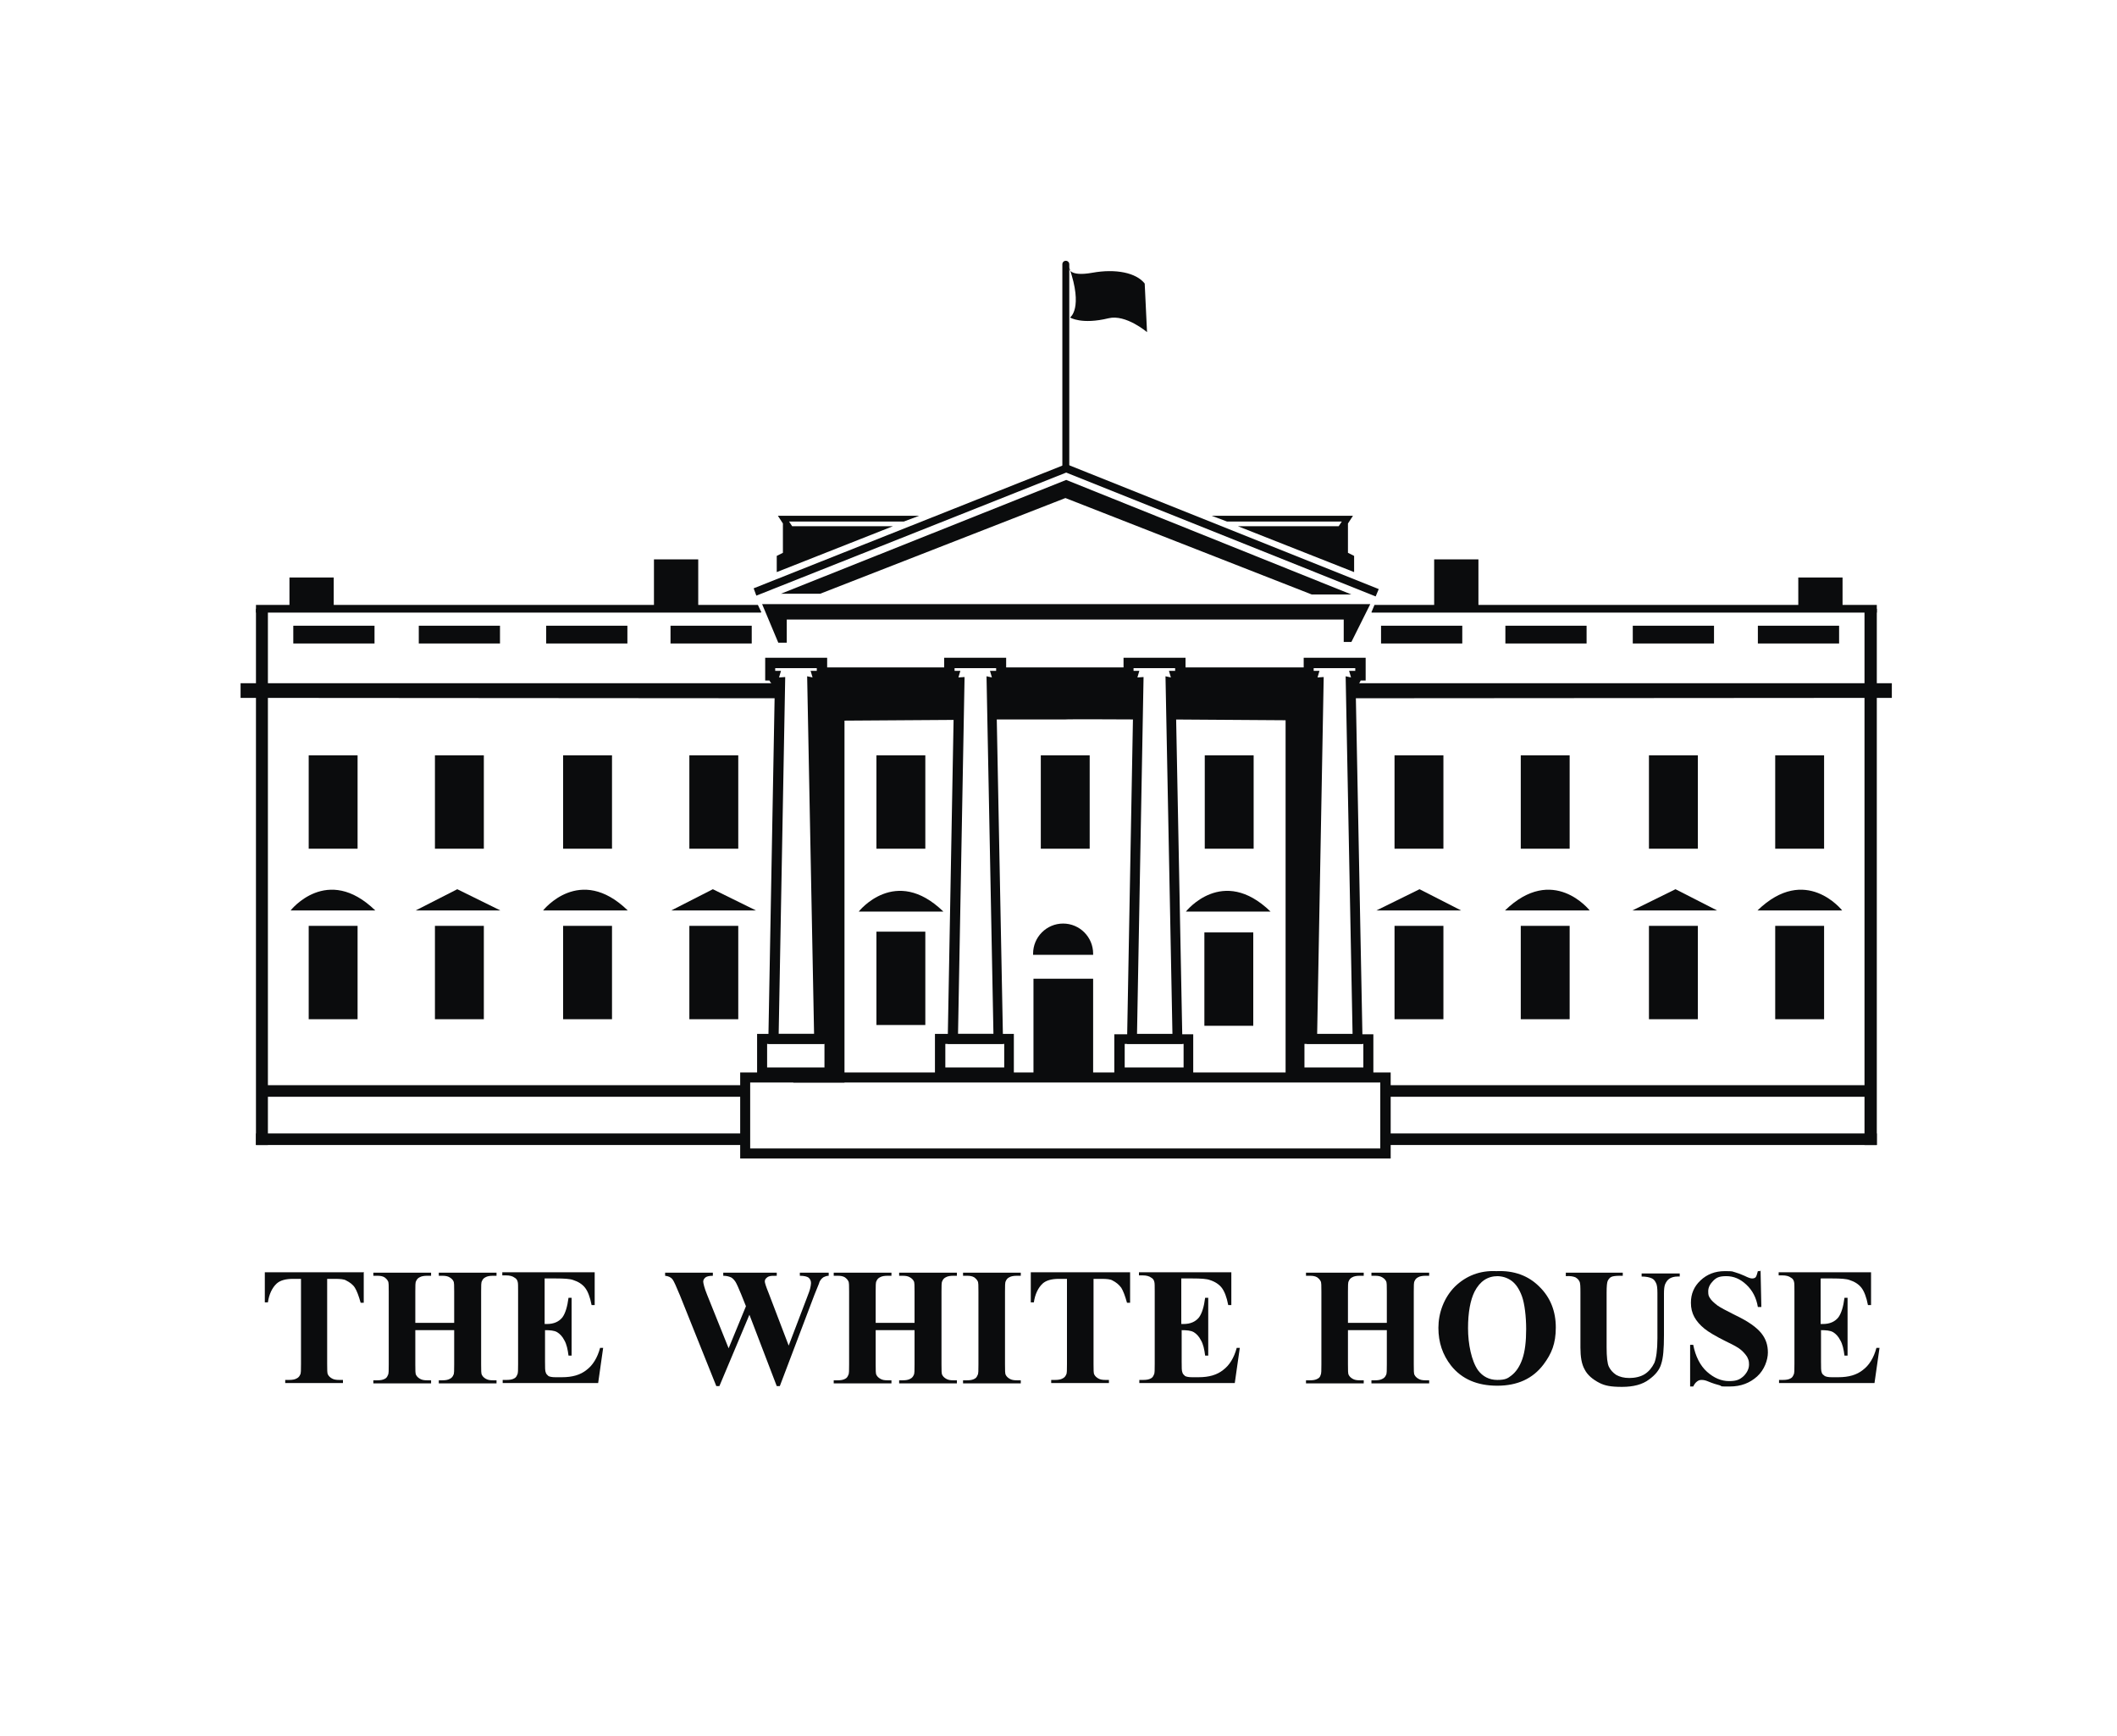 <svg width="100" height="82" viewBox="0 0 100 82" fill="none" xmlns="http://www.w3.org/2000/svg">
<path d="M17.182 60.115V61.536H17.036C16.945 61.208 16.855 60.971 16.764 60.826C16.673 60.68 16.527 60.571 16.345 60.48C16.255 60.425 16.073 60.407 15.836 60.407H15.454V64.434C15.454 64.707 15.454 64.871 15.491 64.926C15.527 64.999 15.582 65.053 15.673 65.108C15.764 65.163 15.873 65.181 16.018 65.181H16.2V65.327H13.473V65.181H13.655C13.8 65.181 13.927 65.163 14.018 65.108C14.091 65.072 14.145 65.017 14.182 64.926C14.218 64.871 14.218 64.707 14.218 64.434V60.407H13.836C13.491 60.407 13.236 60.48 13.073 60.625C12.854 60.826 12.709 61.136 12.655 61.518H12.509V60.097H17.2L17.182 60.115Z" fill="#0B0C0D"/>
<path d="M19.618 62.83V64.452C19.618 64.725 19.618 64.889 19.654 64.944C19.691 65.017 19.745 65.072 19.836 65.126C19.927 65.181 20.036 65.199 20.182 65.199H20.363V65.345H17.636V65.199H17.818C17.963 65.199 18.091 65.181 18.182 65.126C18.254 65.09 18.291 65.035 18.327 64.944C18.363 64.889 18.363 64.725 18.363 64.452V61.008C18.363 60.735 18.363 60.571 18.327 60.516C18.291 60.443 18.236 60.388 18.163 60.334C18.073 60.279 17.963 60.261 17.818 60.261H17.636V60.115H20.363V60.261H20.182C20.036 60.261 19.909 60.279 19.818 60.334C19.745 60.37 19.691 60.425 19.654 60.516C19.618 60.571 19.618 60.735 19.618 61.008V62.484H21.454V61.008C21.454 60.735 21.454 60.571 21.418 60.516C21.382 60.443 21.327 60.388 21.236 60.334C21.145 60.279 21.036 60.261 20.891 60.261H20.727V60.115H23.454V60.261H23.291C23.145 60.261 23.018 60.279 22.927 60.334C22.854 60.37 22.8 60.425 22.764 60.516C22.727 60.571 22.727 60.735 22.727 61.008V64.452C22.727 64.725 22.727 64.889 22.764 64.944C22.8 65.017 22.854 65.072 22.945 65.126C23.036 65.181 23.145 65.199 23.291 65.199H23.454V65.345H20.727V65.199H20.891C21.036 65.199 21.163 65.181 21.254 65.126C21.327 65.09 21.382 65.035 21.418 64.944C21.454 64.889 21.454 64.725 21.454 64.452V62.83H19.618Z" fill="#0B0C0D"/>
<path d="M25.727 60.407V62.539H25.836C26.164 62.539 26.4 62.429 26.564 62.229C26.709 62.028 26.8 61.719 26.855 61.3H27V64.033H26.855C26.818 63.741 26.764 63.486 26.655 63.304C26.564 63.122 26.436 62.994 26.309 62.921C26.182 62.848 25.982 62.83 25.745 62.83V64.306C25.745 64.598 25.745 64.762 25.782 64.835C25.8 64.907 25.855 64.944 25.909 64.999C25.982 65.035 26.091 65.053 26.236 65.053H26.546C27.036 65.053 27.418 64.944 27.709 64.707C28 64.488 28.218 64.142 28.346 63.668H28.491L28.255 65.327H23.745V65.181H23.927C24.073 65.181 24.2 65.163 24.291 65.108C24.364 65.072 24.4 65.017 24.436 64.926C24.473 64.871 24.473 64.707 24.473 64.434V60.99C24.473 60.753 24.473 60.607 24.455 60.552C24.436 60.461 24.382 60.388 24.309 60.352C24.218 60.279 24.073 60.243 23.909 60.243H23.727V60.097H28.091V61.646H27.945C27.873 61.263 27.764 60.99 27.636 60.826C27.509 60.662 27.309 60.534 27.073 60.461C26.927 60.407 26.655 60.388 26.273 60.388H25.727V60.407Z" fill="#0B0C0D"/>
<path d="M39.145 60.115V60.261C39.055 60.261 38.964 60.297 38.891 60.334C38.818 60.388 38.764 60.443 38.709 60.552C38.709 60.589 38.618 60.789 38.473 61.154L36.836 65.472H36.691L35.4 62.101L33.982 65.472H33.836L32.127 61.208C31.945 60.771 31.836 60.516 31.764 60.425C31.691 60.334 31.582 60.279 31.418 60.261V60.115H33.673V60.261C33.491 60.261 33.364 60.297 33.309 60.352C33.255 60.407 33.218 60.461 33.218 60.534C33.218 60.607 33.273 60.844 33.4 61.154L34.418 63.687L35.236 61.7L35.018 61.154C34.891 60.844 34.8 60.644 34.745 60.552C34.673 60.443 34.6 60.37 34.527 60.334C34.436 60.297 34.327 60.261 34.164 60.261V60.115H36.691V60.261C36.509 60.261 36.382 60.261 36.309 60.297C36.255 60.316 36.218 60.352 36.182 60.388C36.145 60.425 36.127 60.48 36.127 60.534C36.127 60.589 36.182 60.771 36.309 61.081L37.255 63.559L38.109 61.318C38.2 61.081 38.255 60.935 38.273 60.844C38.291 60.753 38.309 60.68 38.309 60.607C38.309 60.498 38.273 60.425 38.2 60.352C38.127 60.297 37.982 60.261 37.782 60.261V60.115H39.127H39.145Z" fill="#0B0C0D"/>
<path d="M41.364 62.83V64.452C41.364 64.725 41.364 64.889 41.4 64.944C41.436 65.017 41.491 65.072 41.582 65.126C41.673 65.181 41.782 65.199 41.927 65.199H42.109V65.345H39.382V65.199H39.564C39.709 65.199 39.836 65.181 39.927 65.126C40 65.09 40.036 65.035 40.073 64.944C40.109 64.889 40.109 64.725 40.109 64.452V61.008C40.109 60.735 40.109 60.571 40.073 60.516C40.036 60.443 39.982 60.388 39.909 60.334C39.818 60.279 39.709 60.261 39.564 60.261H39.382V60.115H42.109V60.261H41.927C41.782 60.261 41.655 60.279 41.564 60.334C41.491 60.37 41.436 60.425 41.4 60.516C41.364 60.571 41.364 60.735 41.364 61.008V62.484H43.2V61.008C43.2 60.735 43.2 60.571 43.164 60.516C43.127 60.443 43.073 60.388 42.982 60.334C42.891 60.279 42.782 60.261 42.636 60.261H42.473V60.115H45.2V60.261H45.036C44.891 60.261 44.764 60.279 44.673 60.334C44.6 60.37 44.545 60.425 44.509 60.516C44.473 60.571 44.473 60.735 44.473 61.008V64.452C44.473 64.725 44.473 64.889 44.509 64.944C44.545 65.017 44.6 65.072 44.691 65.126C44.782 65.181 44.891 65.199 45.036 65.199H45.2V65.345H42.473V65.199H42.636C42.782 65.199 42.909 65.181 43 65.126C43.073 65.09 43.127 65.035 43.164 64.944C43.2 64.889 43.2 64.725 43.2 64.452V62.83H41.364Z" fill="#0B0C0D"/>
<path d="M48.218 65.199V65.345H45.491V65.199H45.673C45.818 65.199 45.946 65.181 46.036 65.126C46.109 65.09 46.145 65.035 46.182 64.944C46.218 64.889 46.218 64.725 46.218 64.452V61.008C46.218 60.735 46.218 60.571 46.182 60.516C46.145 60.443 46.091 60.388 46.018 60.334C45.927 60.279 45.818 60.261 45.673 60.261H45.491V60.115H48.218V60.261H48.036C47.891 60.261 47.764 60.279 47.673 60.334C47.6 60.37 47.545 60.425 47.509 60.516C47.473 60.571 47.473 60.735 47.473 61.008V64.452C47.473 64.725 47.473 64.889 47.509 64.944C47.545 65.017 47.6 65.072 47.691 65.126C47.782 65.181 47.891 65.199 48.036 65.199H48.218Z" fill="#0B0C0D"/>
<path d="M53.382 60.115V61.536H53.236C53.145 61.208 53.055 60.971 52.964 60.826C52.855 60.68 52.727 60.571 52.545 60.48C52.455 60.425 52.273 60.407 52.036 60.407H51.655V64.434C51.655 64.707 51.655 64.871 51.691 64.926C51.727 64.999 51.782 65.053 51.873 65.108C51.964 65.163 52.073 65.181 52.218 65.181H52.382V65.327H49.655V65.181H49.836C49.982 65.181 50.109 65.163 50.2 65.108C50.273 65.072 50.327 65.017 50.364 64.926C50.4 64.871 50.4 64.707 50.4 64.434V60.407H50.018C49.673 60.407 49.418 60.48 49.255 60.625C49.036 60.826 48.891 61.136 48.836 61.518H48.691V60.097H53.382V60.115Z" fill="#0B0C0D"/>
<path d="M55.8 60.407V62.539H55.909C56.236 62.539 56.473 62.429 56.636 62.229C56.782 62.028 56.873 61.719 56.927 61.3H57.073V64.033H56.927C56.891 63.741 56.836 63.486 56.727 63.304C56.636 63.122 56.509 62.994 56.382 62.921C56.255 62.848 56.055 62.83 55.818 62.83V64.306C55.818 64.598 55.818 64.762 55.855 64.835C55.873 64.907 55.927 64.944 55.982 64.999C56.055 65.035 56.164 65.053 56.309 65.053H56.618C57.109 65.053 57.491 64.944 57.782 64.707C58.073 64.488 58.291 64.142 58.418 63.668H58.564L58.327 65.327H53.818V65.181H54C54.145 65.181 54.273 65.163 54.364 65.108C54.436 65.072 54.473 65.017 54.509 64.926C54.545 64.871 54.545 64.707 54.545 64.434V60.99C54.545 60.753 54.545 60.607 54.527 60.552C54.509 60.461 54.455 60.388 54.382 60.352C54.291 60.279 54.145 60.243 53.982 60.243H53.8V60.097H58.164V61.646H58.018C57.946 61.263 57.836 60.99 57.709 60.826C57.582 60.662 57.382 60.534 57.145 60.461C57 60.407 56.727 60.388 56.346 60.388H55.8V60.407Z" fill="#0B0C0D"/>
<path d="M63.673 62.83V64.452C63.673 64.725 63.673 64.889 63.709 64.944C63.745 65.017 63.8 65.072 63.891 65.126C63.982 65.181 64.091 65.199 64.236 65.199H64.418V65.345H61.691V65.199H61.873C62.018 65.199 62.145 65.181 62.236 65.126C62.309 65.09 62.364 65.035 62.382 64.944C62.418 64.889 62.418 64.725 62.418 64.452V61.008C62.418 60.735 62.418 60.571 62.382 60.516C62.346 60.443 62.291 60.388 62.218 60.334C62.127 60.279 62.018 60.261 61.873 60.261H61.691V60.115H64.418V60.261H64.236C64.091 60.261 63.964 60.279 63.873 60.334C63.8 60.37 63.745 60.425 63.709 60.516C63.673 60.571 63.673 60.735 63.673 61.008V62.484H65.509V61.008C65.509 60.735 65.509 60.571 65.473 60.516C65.436 60.443 65.382 60.388 65.291 60.334C65.2 60.279 65.091 60.261 64.945 60.261H64.782V60.115H67.509V60.261H67.346C67.2 60.261 67.073 60.279 66.982 60.334C66.909 60.37 66.855 60.425 66.818 60.516C66.782 60.571 66.782 60.735 66.782 61.008V64.452C66.782 64.725 66.782 64.889 66.818 64.944C66.855 65.017 66.909 65.072 67 65.126C67.091 65.181 67.2 65.199 67.346 65.199H67.509V65.345H64.782V65.199H64.945C65.091 65.199 65.218 65.181 65.309 65.126C65.382 65.09 65.436 65.035 65.473 64.944C65.509 64.889 65.509 64.725 65.509 64.452V62.83H63.673Z" fill="#0B0C0D"/>
<path d="M70.691 60.042C71.527 60.006 72.2 60.261 72.709 60.771C73.236 61.281 73.491 61.937 73.491 62.703C73.491 63.468 73.291 63.942 72.909 64.452C72.4 65.126 71.673 65.454 70.727 65.454C69.782 65.454 69.054 65.144 68.545 64.507C68.145 63.996 67.945 63.413 67.945 62.721C67.945 62.029 68.2 61.3 68.727 60.771C69.254 60.261 69.909 60.006 70.673 60.042H70.691ZM70.745 60.279C70.273 60.279 69.909 60.516 69.654 61.008C69.454 61.409 69.345 61.992 69.345 62.739C69.345 63.486 69.509 64.288 69.818 64.725C70.036 65.017 70.345 65.181 70.727 65.181C71.109 65.181 71.218 65.108 71.382 64.981C71.6 64.817 71.782 64.561 71.909 64.197C72.036 63.833 72.091 63.359 72.091 62.776C72.091 62.193 72.018 61.573 71.891 61.227C71.763 60.88 71.6 60.644 71.4 60.498C71.2 60.352 70.963 60.279 70.709 60.279H70.745Z" fill="#0B0C0D"/>
<path d="M73.964 60.115H76.654V60.261H76.527C76.327 60.261 76.182 60.279 76.109 60.316C76.036 60.352 75.982 60.425 75.945 60.498C75.909 60.571 75.891 60.753 75.891 61.063V63.632C75.891 64.106 75.927 64.416 76 64.561C76.073 64.707 76.182 64.835 76.345 64.944C76.509 65.035 76.709 65.09 76.964 65.09C77.218 65.09 77.491 65.035 77.691 64.908C77.891 64.78 78.036 64.598 78.145 64.379C78.236 64.16 78.291 63.76 78.291 63.213V61.081C78.291 60.844 78.273 60.68 78.218 60.589C78.164 60.48 78.109 60.425 78.036 60.388C77.927 60.334 77.764 60.297 77.545 60.297V60.152H79.345V60.297H79.236C79.091 60.297 78.964 60.334 78.873 60.388C78.782 60.443 78.709 60.534 78.654 60.662C78.618 60.753 78.6 60.899 78.6 61.099V63.085C78.6 63.705 78.564 64.142 78.473 64.416C78.4 64.689 78.2 64.944 77.891 65.163C77.582 65.4 77.145 65.509 76.618 65.509C76.091 65.509 75.818 65.454 75.564 65.327C75.236 65.163 74.982 64.944 74.855 64.689C74.709 64.434 74.654 64.088 74.654 63.65V61.081C74.654 60.789 74.654 60.589 74.6 60.516C74.564 60.443 74.509 60.388 74.418 60.334C74.327 60.297 74.182 60.261 73.964 60.279V60.133V60.115Z" fill="#0B0C0D"/>
<path d="M83.163 59.987L83.2 61.737H83.036C82.963 61.3 82.782 60.953 82.491 60.68C82.2 60.407 81.891 60.279 81.545 60.279C81.2 60.279 81.073 60.352 80.927 60.498C80.782 60.644 80.691 60.807 80.691 60.99C80.691 61.172 80.709 61.208 80.763 61.3C80.836 61.427 80.963 61.536 81.127 61.664C81.254 61.755 81.527 61.901 81.963 62.12C82.582 62.411 82.982 62.703 83.2 62.976C83.418 63.249 83.509 63.541 83.509 63.887C83.509 64.233 83.345 64.707 83 65.017C82.654 65.327 82.236 65.491 81.709 65.491C81.182 65.491 81.382 65.491 81.236 65.436C81.091 65.4 80.909 65.345 80.691 65.254C80.564 65.199 80.472 65.181 80.382 65.181C80.291 65.181 80.236 65.199 80.163 65.254C80.091 65.308 80.036 65.381 79.982 65.491H79.836V63.523H79.982C80.091 64.069 80.309 64.507 80.636 64.798C80.963 65.09 81.309 65.236 81.672 65.236C82.036 65.236 82.182 65.163 82.364 64.999C82.527 64.835 82.618 64.652 82.618 64.452C82.618 64.251 82.582 64.215 82.527 64.088C82.454 63.978 82.364 63.869 82.236 63.76C82.109 63.65 81.873 63.523 81.527 63.359C81.054 63.122 80.709 62.921 80.509 62.757C80.309 62.593 80.145 62.411 80.036 62.211C79.927 62.01 79.873 61.791 79.873 61.536C79.873 61.117 80.018 60.771 80.327 60.48C80.636 60.188 81.018 60.042 81.472 60.042C81.927 60.042 81.8 60.06 81.963 60.097C82.091 60.133 82.236 60.188 82.4 60.261C82.582 60.352 82.691 60.388 82.763 60.388C82.836 60.388 82.891 60.37 82.927 60.334C82.963 60.297 83 60.188 83.036 60.042H83.145L83.163 59.987Z" fill="#0B0C0D"/>
<path d="M86 60.407V62.539H86.109C86.436 62.539 86.673 62.429 86.836 62.229C86.982 62.028 87.073 61.719 87.127 61.3H87.273V64.033H87.127C87.091 63.741 87.036 63.486 86.927 63.304C86.836 63.122 86.709 62.994 86.582 62.921C86.454 62.848 86.254 62.83 86.018 62.83V64.306C86.018 64.598 86.018 64.762 86.054 64.835C86.073 64.907 86.127 64.944 86.2 64.999C86.273 65.035 86.382 65.053 86.527 65.053H86.836C87.327 65.053 87.709 64.944 88 64.707C88.291 64.488 88.509 64.142 88.636 63.668H88.782L88.545 65.327H84.036V65.181H84.218C84.364 65.181 84.491 65.163 84.582 65.108C84.654 65.072 84.691 65.017 84.727 64.926C84.763 64.871 84.763 64.707 84.763 64.434V60.99C84.763 60.753 84.763 60.607 84.745 60.552C84.727 60.461 84.673 60.388 84.6 60.352C84.509 60.279 84.364 60.243 84.2 60.243H84.018V60.097H88.382V61.646H88.236C88.163 61.263 88.054 60.99 87.927 60.826C87.8 60.662 87.6 60.534 87.364 60.461C87.218 60.407 86.945 60.388 86.564 60.388H86.018L86 60.407Z" fill="#0B0C0D"/>
<path d="M37.164 30.358V29.265H63.473V30.322H63.836L64.727 28.536H36L36.764 30.358H37.164Z" fill="#0B0C0D"/>
<path d="M38.745 28.044H36.891L50.364 22.669L63.836 28.081H61.964L50.327 23.525L38.745 28.044Z" fill="#0B0C0D"/>
<path d="M50.364 22.322L35.727 28.135L35.6 27.789L50.364 21.921L65.127 27.825L64.982 28.172L50.364 22.322Z" fill="#0B0C0D"/>
<path d="M37.418 24.855L37.273 24.636H42.691L43.418 24.363H36.745L36.982 24.727V26.112L36.691 26.258V27.023L42.182 24.855H37.418Z" fill="#0B0C0D"/>
<path d="M63.236 24.855L63.382 24.636H57.964L57.236 24.363H63.909L63.673 24.727V26.112L63.964 26.258V27.023L58.473 24.855H63.236Z" fill="#0B0C0D"/>
<path d="M50.182 12.482V22.122C50.182 22.213 50.254 22.286 50.345 22.286C50.436 22.286 50.509 22.213 50.509 22.122V12.482C50.509 12.391 50.436 12.318 50.345 12.318C50.254 12.318 50.182 12.391 50.182 12.482Z" fill="#0B0C0D"/>
<path d="M50.491 12.665C50.491 12.665 50.491 13.084 51.6 12.883C52.709 12.683 53.672 12.883 54.072 13.393L54.182 15.689C54.182 15.689 53.182 14.833 52.363 15.033C51.091 15.343 50.545 14.997 50.545 14.997C50.545 14.997 51.182 14.578 50.509 12.646L50.491 12.665Z" fill="#0B0C0D"/>
<path d="M28.909 35.679H26.6V40.089H28.909V35.679Z" fill="#0B0C0D"/>
<path d="M28.909 43.733H26.6V48.143H28.909V43.733Z" fill="#0B0C0D"/>
<path d="M34.873 35.679H32.563V40.089H34.873V35.679Z" fill="#0B0C0D"/>
<path d="M43.709 35.679H41.4V40.089H43.709V35.679Z" fill="#0B0C0D"/>
<path d="M43.709 44.007H41.4V48.416H43.709V44.007Z" fill="#0B0C0D"/>
<path d="M51.473 35.679H49.164V40.089H51.473V35.679Z" fill="#0B0C0D"/>
<path d="M59.218 35.679H56.909V40.089H59.218V35.679Z" fill="#0B0C0D"/>
<path d="M34.873 43.733H32.563V48.143H34.873V43.733Z" fill="#0B0C0D"/>
<path d="M16.891 35.679H14.582V40.089H16.891V35.679Z" fill="#0B0C0D"/>
<path d="M16.891 43.733H14.582V48.143H16.891V43.733Z" fill="#0B0C0D"/>
<path d="M22.855 35.679H20.545V40.089H22.855V35.679Z" fill="#0B0C0D"/>
<path d="M22.855 43.733H20.545V48.143H22.855V43.733Z" fill="#0B0C0D"/>
<path d="M32.982 26.422H30.891V28.7H32.982V26.422Z" fill="#0B0C0D"/>
<path d="M23.618 29.556H19.782V30.395H23.618V29.556Z" fill="#0B0C0D"/>
<path d="M17.691 29.556H13.854V30.395H17.691V29.556Z" fill="#0B0C0D"/>
<path d="M29.636 29.556H25.8V30.395H29.636V29.556Z" fill="#0B0C0D"/>
<path d="M35.509 29.556H31.673V30.395H35.509V29.556Z" fill="#0B0C0D"/>
<path d="M35.145 51.259H12.273V51.806H35.145V51.259Z" fill="#0B0C0D"/>
<path d="M35.073 53.537H12.091V54.084H35.073V53.537Z" fill="#0B0C0D"/>
<path d="M11.364 32.272H36.909L36.818 32.982L11.364 32.964V32.272Z" fill="#0B0C0D"/>
<path d="M15.764 27.279H13.673V28.846H15.764V27.279Z" fill="#0B0C0D"/>
<path d="M35.8 28.572H12.091V28.937H35.927L35.964 28.919L35.8 28.572Z" fill="#0B0C0D"/>
<path d="M23.636 43.005H19.636L21.6 42.002L23.636 43.005Z" fill="#0B0C0D"/>
<path d="M35.709 43.005H31.709L33.673 42.002L35.709 43.005Z" fill="#0B0C0D"/>
<path d="M29.654 43.005H25.654C25.654 43.005 27.382 40.8 29.654 43.005Z" fill="#0B0C0D"/>
<path d="M44.563 43.059H40.563C40.563 43.059 42.291 40.854 44.563 43.059Z" fill="#0B0C0D"/>
<path d="M59.2 44.043H56.891V48.453H59.2V44.043Z" fill="#0B0C0D"/>
<path d="M60.018 43.059H56.018C56.018 43.059 57.745 40.854 60.018 43.059Z" fill="#0B0C0D"/>
<path d="M17.727 43.005H13.727C13.727 43.005 15.454 40.8 17.727 43.005Z" fill="#0B0C0D"/>
<path d="M44.764 49.309L45.073 32.417C44.964 32.363 44.873 32.253 44.818 32.144H44.6V31.069H47.291H47.527V32.144H47.291C47.254 32.253 47.163 32.363 47.054 32.417L47.382 49.309H44.745H44.764ZM45.254 48.836H46.927L46.6 31.944L46.854 31.998L46.764 31.689H47.054V31.561H45.091V31.689H45.364L45.273 31.998C45.273 31.998 45.273 31.998 45.291 31.998L45.563 31.98L45.254 48.836Z" fill="#0B0C0D"/>
<path d="M36.291 49.309L36.6 32.417C36.491 32.363 36.4 32.253 36.345 32.144H36.145V31.069H38.836H39.072V32.144H38.836C38.8 32.253 38.709 32.363 38.6 32.417L38.927 49.309H36.291ZM36.782 48.836H38.454L38.127 31.944L38.382 31.998L38.291 31.689H38.582V31.561H36.618V31.689H36.891L36.8 31.998C36.8 31.998 36.8 31.998 36.818 31.998L37.091 31.98L36.782 48.836Z" fill="#0B0C0D"/>
<path d="M53.236 49.309L53.545 32.417C53.436 32.363 53.345 32.253 53.291 32.144H53.072V31.069H55.763H56V32.144H55.763C55.727 32.253 55.636 32.363 55.527 32.417L55.854 49.309H53.218H53.236ZM53.709 48.836H55.382L55.054 31.944L55.309 31.998L55.218 31.689H55.509V31.561H53.545V31.689H53.818L53.727 31.998C53.727 31.998 53.727 31.998 53.745 31.998L54.018 31.98L53.709 48.836Z" fill="#0B0C0D"/>
<path d="M53.509 31.98C53.509 31.962 53.509 31.944 53.509 31.907H53.309V31.524H47.291V31.907H47.073C47.073 31.925 47.073 31.944 47.073 31.98C47.073 32.126 46.964 32.235 46.818 32.235L46.854 33.984H50.309C50.309 33.966 53.745 33.984 53.745 33.984L53.782 32.235C53.782 32.235 53.782 32.235 53.764 32.235C53.618 32.235 53.509 32.126 53.509 31.98Z" fill="#0B0C0D"/>
<path d="M61.727 49.309L62.036 32.417C61.927 32.363 61.836 32.253 61.782 32.144H61.582V31.069H64.273H64.509V32.144H64.273C64.236 32.253 64.145 32.363 64.036 32.417L64.364 49.309H61.727ZM62.218 48.836H63.891L63.564 31.944L63.818 31.998L63.727 31.689H64.018V31.561H62.054V31.689H62.327L62.236 31.998C62.236 31.998 62.236 31.998 62.255 31.998L62.527 31.98L62.218 48.836Z" fill="#0B0C0D"/>
<path d="M51.636 45.1C51.636 45.1 51.636 45.064 51.636 45.045C51.636 44.262 51 43.624 50.218 43.624C49.436 43.624 48.8 44.262 48.8 45.045C48.8 45.829 48.8 45.082 48.8 45.1H51.636Z" fill="#0B0C0D"/>
<path d="M51.636 46.23H48.818V50.712H51.636V46.23Z" fill="#0B0C0D"/>
<path d="M44.164 50.895V48.836H47.891V50.895H44.164ZM44.654 50.421H47.436V49.309H44.654V50.421Z" fill="#0B0C0D"/>
<path d="M52.636 50.913V48.854H56.364V50.913H52.636ZM53.127 50.421H55.909V49.309H53.127V50.421Z" fill="#0B0C0D"/>
<path d="M61.145 50.913V48.854H64.873V50.913H61.145ZM61.618 50.421H64.4V49.309H61.618V50.421Z" fill="#0B0C0D"/>
<path d="M61.382 50.658V49.072H63.164H61.964L62.273 32.235C62.273 32.235 62.273 32.235 62.255 32.235C62.109 32.235 62 32.126 62 31.98C62 31.834 62 31.944 62 31.907H61.8V31.524H55.745V31.907H55.527C55.527 31.925 55.527 31.944 55.527 31.98C55.527 32.126 55.418 32.235 55.273 32.235L55.309 33.984L60.727 34.021V51.113H63.145V50.64H61.364L61.382 50.658Z" fill="#0B0C0D"/>
<path d="M35.763 50.895V48.836H39.491V50.895H35.763ZM36.236 50.421H39.018V49.309H36.236V50.421Z" fill="#0B0C0D"/>
<path d="M45.291 32.235C45.145 32.235 45.036 32.126 45.036 31.98C45.036 31.834 45.036 31.944 45.036 31.907H44.836V31.524H38.818V31.907H38.6C38.6 31.925 38.6 31.944 38.6 31.98C38.6 32.126 38.491 32.235 38.345 32.235L38.673 49.072H37.473H38.945V50.658H37.473V51.132H39.891V34.039L45.273 34.003L45.309 32.253C45.309 32.253 45.309 32.253 45.291 32.253V32.235Z" fill="#0B0C0D"/>
<path d="M34.964 54.721V50.658H65.691V54.721H34.964ZM35.436 54.248H65.2V51.132H35.436V54.248Z" fill="#0B0C0D"/>
<path d="M12.091 28.755V54.084H12.655V28.791L12.091 28.755Z" fill="#0B0C0D"/>
<path d="M74.145 35.679H71.836V40.089H74.145V35.679Z" fill="#0B0C0D"/>
<path d="M74.145 43.733H71.836V48.143H74.145V43.733Z" fill="#0B0C0D"/>
<path d="M68.182 35.679H65.873V40.089H68.182V35.679Z" fill="#0B0C0D"/>
<path d="M68.182 43.733H65.873V48.143H68.182V43.733Z" fill="#0B0C0D"/>
<path d="M86.164 35.679H83.855V40.089H86.164V35.679Z" fill="#0B0C0D"/>
<path d="M86.164 43.733H83.855V48.143H86.164V43.733Z" fill="#0B0C0D"/>
<path d="M80.2 35.679H77.891V40.089H80.2V35.679Z" fill="#0B0C0D"/>
<path d="M80.2 43.733H77.891V48.143H80.2V43.733Z" fill="#0B0C0D"/>
<path d="M69.836 26.422H67.745V28.7H69.836V26.422Z" fill="#0B0C0D"/>
<path d="M80.964 29.556H77.127V30.395H80.964V29.556Z" fill="#0B0C0D"/>
<path d="M86.873 29.556H83.036V30.395H86.873V29.556Z" fill="#0B0C0D"/>
<path d="M74.945 29.556H71.109V30.395H74.945V29.556Z" fill="#0B0C0D"/>
<path d="M69.073 29.556H65.236V30.395H69.073V29.556Z" fill="#0B0C0D"/>
<path d="M88.473 51.259H65.436V51.806H88.473V51.259Z" fill="#0B0C0D"/>
<path d="M88.654 53.537H65.327V54.084H88.654V53.537Z" fill="#0B0C0D"/>
<path d="M89.364 32.272H63.836L63.927 32.982L89.364 32.964V32.272Z" fill="#0B0C0D"/>
<path d="M87.036 27.279H84.945V28.846H87.036V27.279Z" fill="#0B0C0D"/>
<path d="M64.927 28.572H88.654V28.937H64.8L64.782 28.919L64.927 28.572Z" fill="#0B0C0D"/>
<path d="M77.109 43.005H81.109L79.145 42.002L77.109 43.005Z" fill="#0B0C0D"/>
<path d="M65.018 43.005H69.018L67.054 42.002L65.018 43.005Z" fill="#0B0C0D"/>
<path d="M71.091 43.005H75.091C75.091 43.005 73.364 40.8 71.091 43.005Z" fill="#0B0C0D"/>
<path d="M83.018 43.005H87.018C87.018 43.005 85.291 40.8 83.018 43.005Z" fill="#0B0C0D"/>
<path d="M88.073 28.718V54.084H88.654V28.755L88.073 28.718Z" fill="#0B0C0D"/>
</svg>

